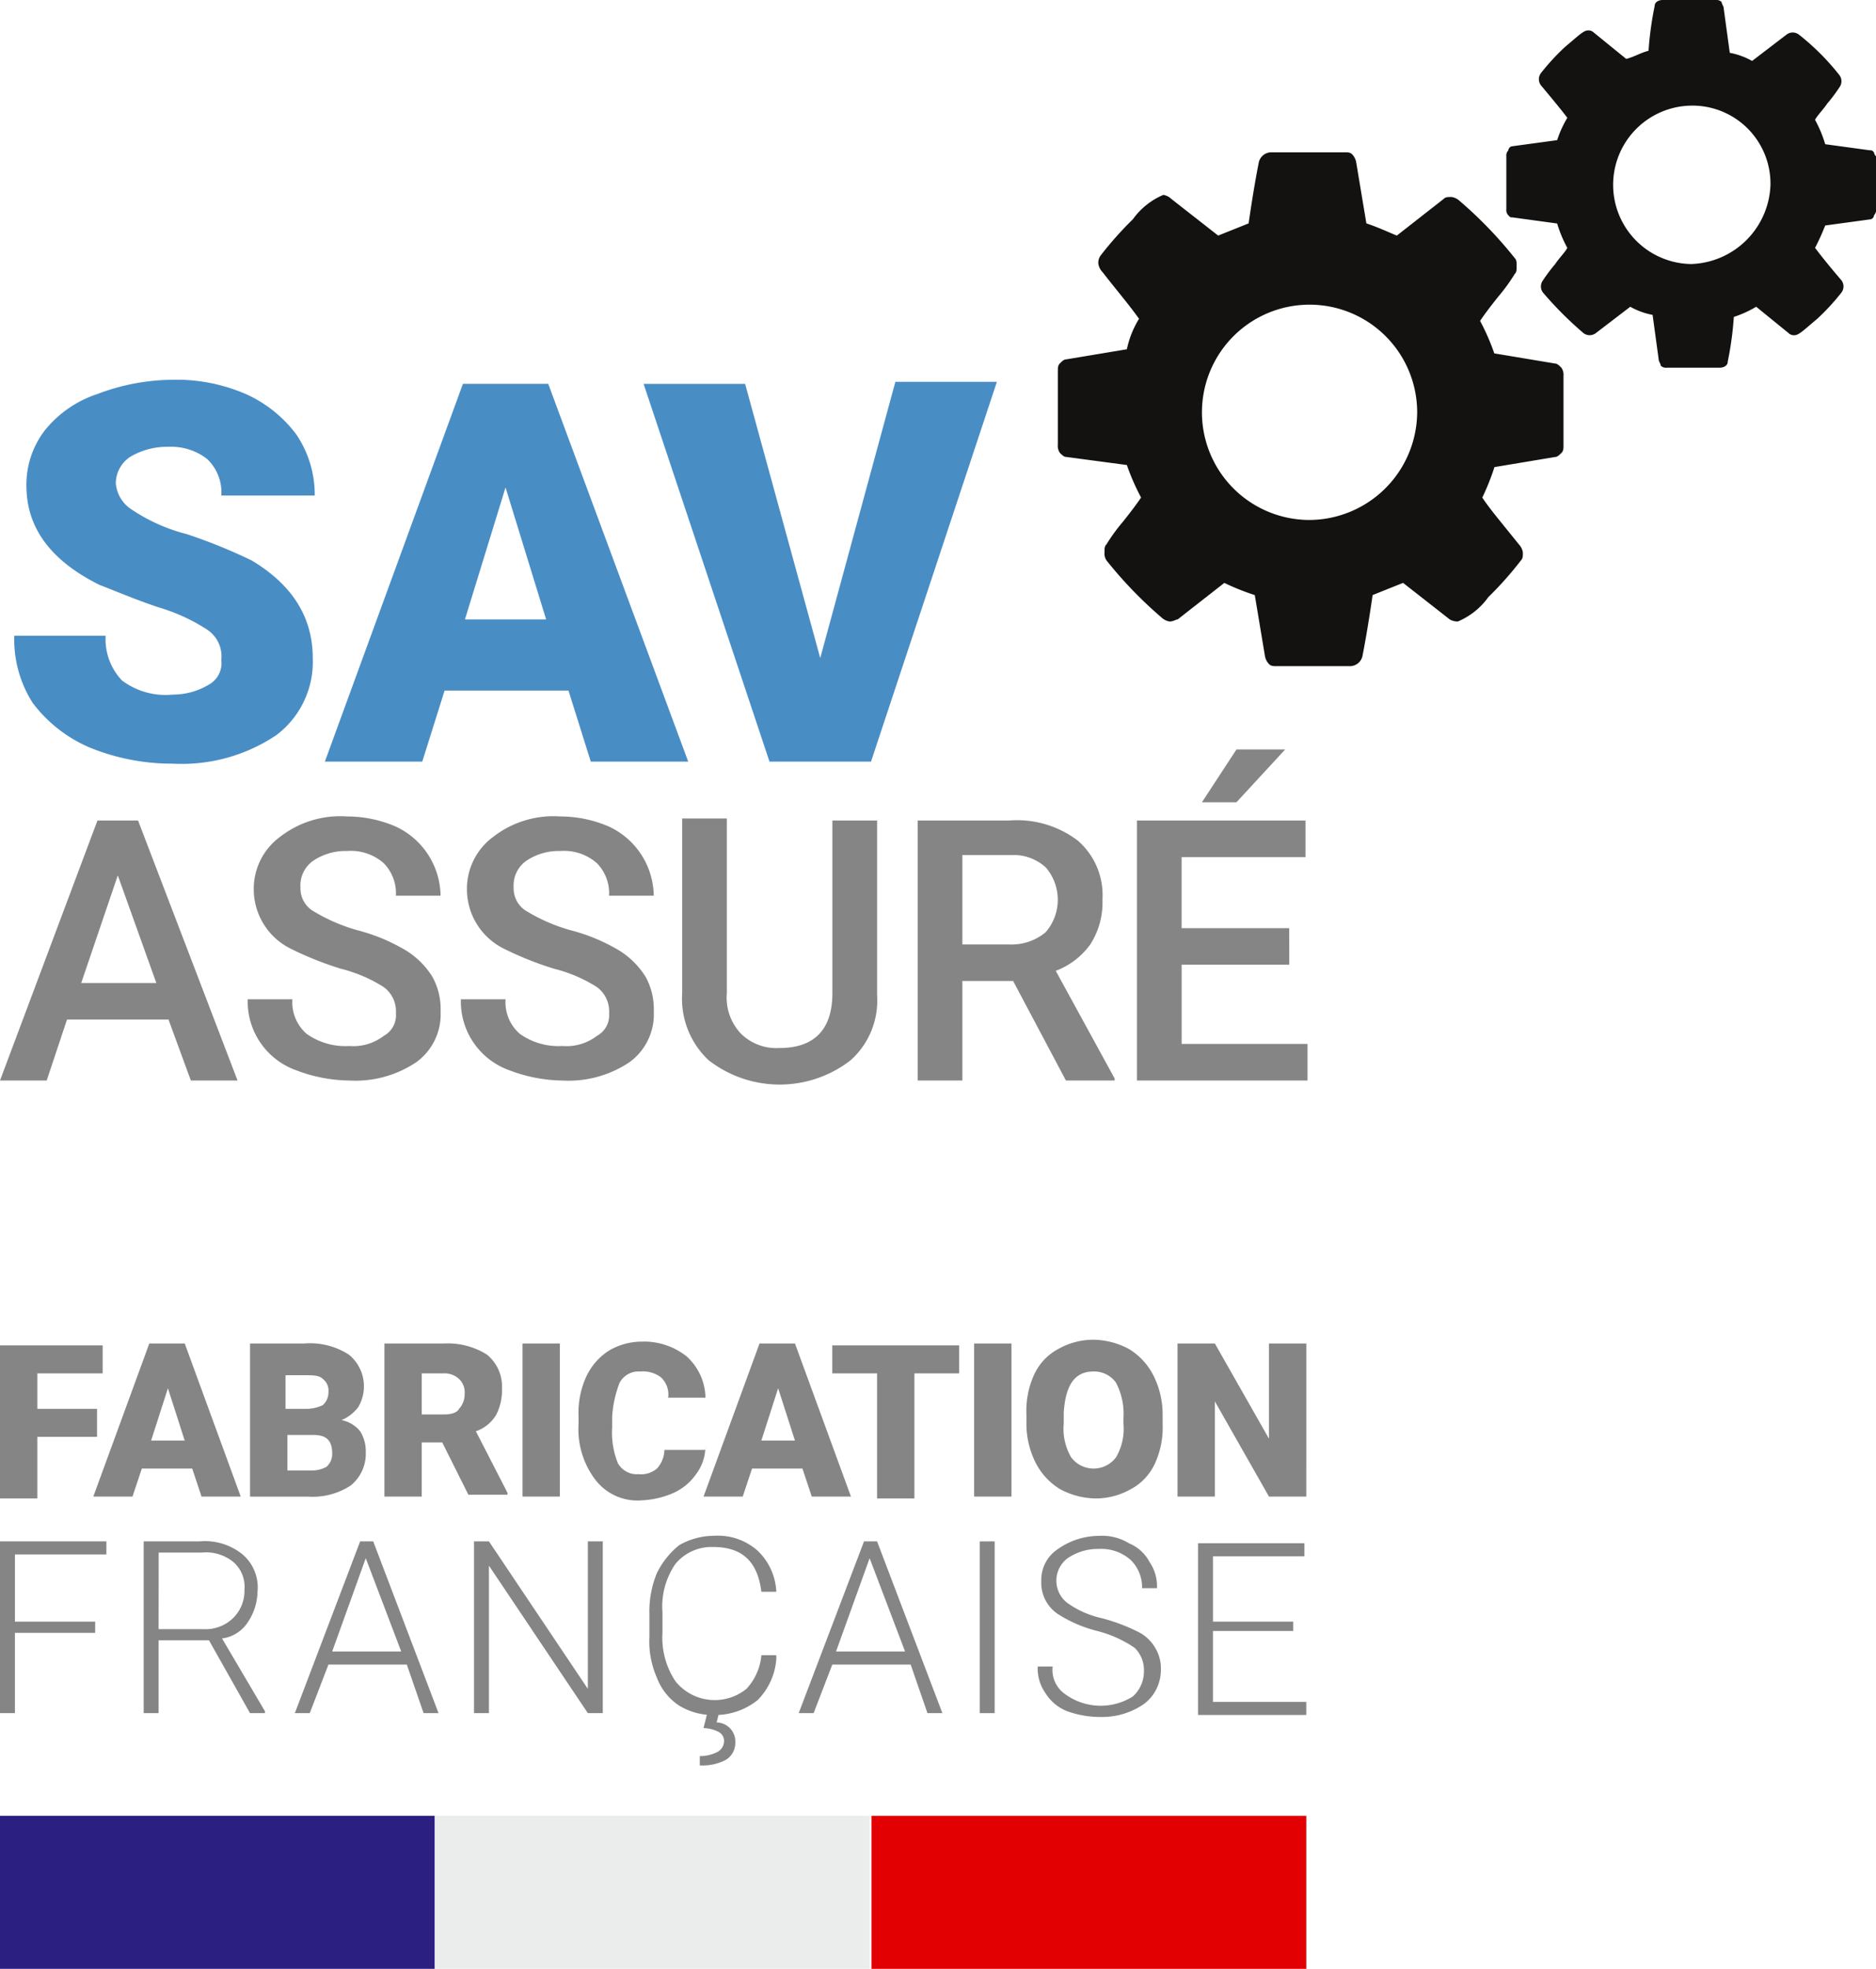 <?xml version="1.0" encoding="UTF-8"?> <svg xmlns="http://www.w3.org/2000/svg" width="136.294" height="142.99" viewBox="0 0 136.294 142.99"><g id="Groupe_80" data-name="Groupe 80" transform="translate(-531.706 -761.379)"><g id="MADE_IN_FRANCE" data-name="MADE IN FRANCE" transform="translate(283.206 592.68)"><g id="Groupe_73" data-name="Groupe 73" transform="translate(248.5 266)"><path id="Tracé_41" data-name="Tracé 41" d="M255.55,272.943h-4.338v4.474H248.5V266.3h7.457v2.034h-4.745v2.576h4.338Z" transform="translate(-248.5 -265.893)" fill="#858585"></path><path id="Tracé_42" data-name="Tracé 42" d="M260.686,275.284h-3.661l-.678,2.034H253.5l4.067-11.117h2.576l4.067,11.117h-2.847ZM257.7,273.25h2.44l-1.22-3.8Z" transform="translate(-246.721 -265.929)" fill="#858585"></path><path id="Tracé_43" data-name="Tracé 43" d="M261.9,277.317V266.2h3.932a5.213,5.213,0,0,1,3.254.814,2.971,2.971,0,0,1,.678,3.8,2.953,2.953,0,0,1-1.22.949,2.305,2.305,0,0,1,1.356.813,2.733,2.733,0,0,1,.407,1.491,2.979,2.979,0,0,1-1.085,2.44,5.037,5.037,0,0,1-3.118.813h-4.2Zm2.712-6.372h1.356a2.708,2.708,0,0,0,1.22-.271,1.231,1.231,0,0,0,.407-.949,1.056,1.056,0,0,0-.407-.949c-.271-.271-.678-.271-1.356-.271h-1.356v2.44Zm0,1.763v2.712h1.763a2.1,2.1,0,0,0,1.085-.271,1.231,1.231,0,0,0,.407-.949c0-.949-.407-1.356-1.356-1.356h-1.9Z" transform="translate(-243.733 -265.929)" fill="#858585"></path><path id="Tracé_44" data-name="Tracé 44" d="M273.3,273.386h-1.491v3.932H269.1V266.2h4.338a5.315,5.315,0,0,1,3.118.814,2.979,2.979,0,0,1,1.085,2.44,3.937,3.937,0,0,1-.407,1.9,2.728,2.728,0,0,1-1.491,1.22l2.3,4.474v.136H275.2Zm-1.491-2.034h1.627c.542,0,.949-.136,1.085-.407a1.539,1.539,0,0,0,.407-1.085,1.334,1.334,0,0,0-.407-1.085,1.539,1.539,0,0,0-1.085-.407h-1.627Z" transform="translate(-241.171 -265.929)" fill="#858585"></path><path id="Tracé_45" data-name="Tracé 45" d="M279.212,277.317H276.5V266.2h2.712Z" transform="translate(-238.538 -265.929)" fill="#858585"></path><path id="Tracé_46" data-name="Tracé 46" d="M288.719,273.692a3.33,3.33,0,0,1-.678,2.034,3.986,3.986,0,0,1-1.627,1.356,6.386,6.386,0,0,1-2.3.542,3.844,3.844,0,0,1-3.389-1.491,6.072,6.072,0,0,1-1.22-4.067v-.542a6.289,6.289,0,0,1,.542-2.847,4.508,4.508,0,0,1,1.627-1.9,4.682,4.682,0,0,1,2.44-.678,4.947,4.947,0,0,1,3.254,1.085,4.133,4.133,0,0,1,1.356,2.983h-2.712a1.689,1.689,0,0,0-.542-1.491,2.181,2.181,0,0,0-1.491-.407,1.558,1.558,0,0,0-1.491.813,8.2,8.2,0,0,0-.542,2.44v.813a5.946,5.946,0,0,0,.407,2.576,1.557,1.557,0,0,0,1.491.813,1.8,1.8,0,0,0,1.356-.407,2.072,2.072,0,0,0,.542-1.356h2.983Z" transform="translate(-237.471 -265.964)" fill="#858585"></path><path id="Tracé_47" data-name="Tracé 47" d="M293.386,275.284h-3.661l-.678,2.034H286.2l4.067-11.117h2.576l4.067,11.117h-2.847ZM290.4,273.25h2.44l-1.22-3.8Z" transform="translate(-235.087 -265.929)" fill="#858585"></path><path id="Tracé_48" data-name="Tracé 48" d="M302.455,268.334h-3.389v9.084h-2.712v-9.084H293.1V266.3h9.219v2.034Z" transform="translate(-232.633 -265.893)" fill="#858585"></path><path id="Tracé_49" data-name="Tracé 49" d="M303.412,277.317H300.7V266.2h2.712Z" transform="translate(-229.929 -265.929)" fill="#858585"></path><path id="Tracé_50" data-name="Tracé 50" d="M313.4,272.1a6.288,6.288,0,0,1-.542,2.847,4,4,0,0,1-1.762,1.9,5.192,5.192,0,0,1-2.576.678,5.607,5.607,0,0,1-2.576-.678,4.787,4.787,0,0,1-1.762-1.9,6.3,6.3,0,0,1-.678-2.847v-.678a6.289,6.289,0,0,1,.542-2.847,4,4,0,0,1,1.762-1.9,5.192,5.192,0,0,1,2.576-.678,5.608,5.608,0,0,1,2.576.678,4.787,4.787,0,0,1,1.762,1.9,6.3,6.3,0,0,1,.678,2.847Zm-2.847-.407a4.848,4.848,0,0,0-.542-2.576,1.933,1.933,0,0,0-1.627-.813c-1.356,0-2.034.949-2.169,2.983v.814a4.076,4.076,0,0,0,.542,2.44,2.034,2.034,0,0,0,3.254,0,4.076,4.076,0,0,0,.542-2.44Z" transform="translate(-228.933 -266)" fill="#858585"></path><path id="Tracé_51" data-name="Tracé 51" d="M320.955,277.317h-2.712l-3.932-6.914v6.914H311.6V266.2h2.712l3.932,6.914V266.2h2.712Z" transform="translate(-226.051 -265.929)" fill="#858585"></path></g><g id="Groupe_74" data-name="Groupe 74" transform="translate(248.5 280.236)"><path id="Tracé_52" data-name="Tracé 52" d="M255.414,283.443h-5.83v5.83H248.5V276.8h7.728v.949h-6.643v4.881h5.83Z" transform="translate(-248.5 -276.393)" fill="#858585"></path><path id="Tracé_53" data-name="Tracé 53" d="M260.945,283.986h-3.661v5.287H256.2V276.8h4.067a4.3,4.3,0,0,1,3.118.949,3.144,3.144,0,0,1,1.085,2.712,4.1,4.1,0,0,1-.678,2.169,2.636,2.636,0,0,1-1.9,1.22l3.118,5.288v.136h-1.085Zm-3.661-.813h3.254a2.862,2.862,0,0,0,2.169-.813,2.759,2.759,0,0,0,.813-2.034,2.379,2.379,0,0,0-.813-2.034,3.133,3.133,0,0,0-2.3-.678h-3.118Z" transform="translate(-245.761 -276.393)" fill="#858585"></path><path id="Tracé_54" data-name="Tracé 54" d="M272.435,285.748H266.74l-1.356,3.525H264.3l4.745-12.473h.949l4.745,12.473h-1.085Zm-5.423-.949h5.016l-2.576-6.779Z" transform="translate(-242.879 -276.393)" fill="#858585"></path><path id="Tracé_55" data-name="Tracé 55" d="M283.255,289.273H282.17l-7.186-10.711v10.711H273.9V276.8h1.085l7.186,10.711V276.8h1.085Z" transform="translate(-239.463 -276.393)" fill="#858585"></path><path id="Tracé_56" data-name="Tracé 56" d="M292.519,285.448a4.732,4.732,0,0,1-1.356,2.983,4.947,4.947,0,0,1-3.254,1.085,4.682,4.682,0,0,1-2.44-.678,4.189,4.189,0,0,1-1.627-2.034,6.525,6.525,0,0,1-.542-2.983v-1.627a7.3,7.3,0,0,1,.542-2.983,6,6,0,0,1,1.627-2.034,5.192,5.192,0,0,1,2.576-.678,4.337,4.337,0,0,1,3.118,1.085,4.4,4.4,0,0,1,1.356,2.983h-1.085c-.271-2.169-1.356-3.254-3.525-3.254a3.413,3.413,0,0,0-2.712,1.22,5.454,5.454,0,0,0-.949,3.525v1.491a5.706,5.706,0,0,0,.949,3.525,3.663,3.663,0,0,0,5.152.542,4.1,4.1,0,0,0,1.085-2.44h1.085Zm-4.2,4.067-.136.542a1.384,1.384,0,0,1,1.356,1.491,1.424,1.424,0,0,1-.678,1.22,3.591,3.591,0,0,1-1.9.407V292.5a2.707,2.707,0,0,0,1.22-.271.915.915,0,0,0,.542-.813.746.746,0,0,0-.407-.678,2.554,2.554,0,0,0-1.085-.271l.271-1.085h.813Z" transform="translate(-236.119 -276.5)" fill="#858585"></path><path id="Tracé_57" data-name="Tracé 57" d="M299.435,285.748H293.74l-1.356,3.525H291.3l4.745-12.473h.949l4.745,12.473h-1.085Zm-5.423-.949h5.016l-2.576-6.779Z" transform="translate(-233.273 -276.393)" fill="#858585"></path><path id="Tracé_58" data-name="Tracé 58" d="M301.949,289.273H301V276.8h1.085v12.473Z" transform="translate(-229.822 -276.393)" fill="#858585"></path><path id="Tracé_59" data-name="Tracé 59" d="M311.828,286.262a2.245,2.245,0,0,0-.678-1.627,8.586,8.586,0,0,0-2.712-1.22,9.72,9.72,0,0,1-2.847-1.22,2.737,2.737,0,0,1-1.22-2.44,2.664,2.664,0,0,1,1.22-2.3,5.208,5.208,0,0,1,2.983-.949,3.7,3.7,0,0,1,2.169.542,2.939,2.939,0,0,1,1.491,1.356,3.113,3.113,0,0,1,.542,1.9h-1.085a2.759,2.759,0,0,0-.813-2.034,3.189,3.189,0,0,0-2.3-.813,3.878,3.878,0,0,0-2.3.678,2.034,2.034,0,0,0,0,3.254,6.868,6.868,0,0,0,2.44,1.085,13.175,13.175,0,0,1,2.576.949,2.968,2.968,0,0,1,1.356,1.22,2.891,2.891,0,0,1,.407,1.627,3.079,3.079,0,0,1-1.22,2.44,5.326,5.326,0,0,1-3.118.949,7.091,7.091,0,0,1-2.44-.407,3.271,3.271,0,0,1-1.627-1.356,3.113,3.113,0,0,1-.542-1.9h1.085a2.14,2.14,0,0,0,.949,2.034,4.375,4.375,0,0,0,4.881.136A2.462,2.462,0,0,0,311.828,286.262Z" transform="translate(-228.719 -276.5)" fill="#858585"></path><path id="Tracé_60" data-name="Tracé 60" d="M319.614,283.272h-5.83v5.152h6.779v.949H312.7V276.9h7.728v.949h-6.643v4.745h5.83v.678Z" transform="translate(-225.66 -276.358)" fill="#858585"></path></g><g id="Groupe_75" data-name="Groupe 75" transform="translate(248.5 300.572)"><rect id="Rectangle_19" data-name="Rectangle 19" width="31.589" height="11.117" fill="#2b1f81"></rect><rect id="Rectangle_20" data-name="Rectangle 20" width="31.589" height="11.117" transform="translate(31.589)" fill="#ebecec"></rect><rect id="Rectangle_21" data-name="Rectangle 21" width="31.589" height="11.117" transform="translate(63.314)" fill="#e20002"></rect></g></g><g id="SAV" transform="translate(293.606 507.879)"><g id="Groupe_76" data-name="Groupe 76" transform="translate(239.133 281.083)"><path id="Tracé_61" data-name="Tracé 61" d="M253.846,292.556a2.329,2.329,0,0,0-1.033-2.213,13.451,13.451,0,0,0-3.54-1.623c-1.77-.59-3.1-1.18-4.278-1.623-3.54-1.77-5.31-4.13-5.31-7.228a6.472,6.472,0,0,1,1.328-3.983,8.17,8.17,0,0,1,3.835-2.655,15.63,15.63,0,0,1,5.458-1.033,12.643,12.643,0,0,1,5.31,1.033,9.351,9.351,0,0,1,3.688,2.95,7.8,7.8,0,0,1,1.328,4.425h-6.785a3.346,3.346,0,0,0-1.033-2.655,4.253,4.253,0,0,0-2.8-.885,5.247,5.247,0,0,0-2.8.738,2.322,2.322,0,0,0-1.033,1.918,2.512,2.512,0,0,0,1.18,1.918,12.853,12.853,0,0,0,3.983,1.77,38.754,38.754,0,0,1,4.72,1.918q4.425,2.655,4.425,7.08a6.661,6.661,0,0,1-2.655,5.605,12.333,12.333,0,0,1-7.523,2.065,15.782,15.782,0,0,1-6.048-1.18,10.163,10.163,0,0,1-4.13-3.245,8.578,8.578,0,0,1-1.328-4.868h6.638a4.347,4.347,0,0,0,1.18,3.245,5.251,5.251,0,0,0,3.688,1.033,5.1,5.1,0,0,0,2.655-.738A1.784,1.784,0,0,0,253.846,292.556Z" transform="translate(-238.8 -272.2)" fill="#498dc5"></path><path id="Tracé_62" data-name="Tracé 62" d="M271.8,294.673h-9l-1.623,5.163H254.1L264.13,272.4h6.2L280.5,299.836h-7.08Zm-7.523-5.163h5.9l-2.95-9.588Z" transform="translate(-231.532 -272.105)" fill="#498dc5"></path><path id="Tracé_63" data-name="Tracé 63" d="M282.633,292.361l5.458-20.061h7.375l-9.145,27.583h-7.375L269.8,272.448h7.375Z" transform="translate(-224.074 -272.152)" fill="#498dc5"></path></g><g id="Groupe_77" data-name="Groupe 77" transform="translate(238.1 307.929)"><path id="Tracé_64" data-name="Tracé 64" d="M250.343,308.355h-7.375l-1.475,4.425H238.1l7.08-18.881h2.95l7.228,18.881h-3.393ZM244,305.7h5.458l-2.8-7.818Z" transform="translate(-238.1 -288.737)" fill="#858585"></path><path id="Tracé_65" data-name="Tracé 65" d="M261.068,308.008a2.191,2.191,0,0,0-.885-1.918,10.573,10.573,0,0,0-3.1-1.328,23.781,23.781,0,0,1-3.688-1.475,4.811,4.811,0,0,1-2.655-4.278,4.679,4.679,0,0,1,1.918-3.835,7.118,7.118,0,0,1,4.868-1.475,8.913,8.913,0,0,1,3.54.738,5.618,5.618,0,0,1,3.245,5.015h-3.245a3.114,3.114,0,0,0-.885-2.36,3.606,3.606,0,0,0-2.655-.885,4.219,4.219,0,0,0-2.508.737,2.192,2.192,0,0,0-.885,1.918,1.926,1.926,0,0,0,1.033,1.77,12.791,12.791,0,0,0,3.1,1.328,13.45,13.45,0,0,1,3.54,1.475,5.935,5.935,0,0,1,1.918,1.918,4.849,4.849,0,0,1,.59,2.508,4.289,4.289,0,0,1-1.77,3.688,7.949,7.949,0,0,1-4.868,1.328,11.08,11.08,0,0,1-3.835-.738,5.3,5.3,0,0,1-3.54-5.163h3.245a3.039,3.039,0,0,0,1.033,2.508,4.84,4.84,0,0,0,3.1.885,3.624,3.624,0,0,0,2.508-.738A1.694,1.694,0,0,0,261.068,308.008Z" transform="translate(-232.304 -288.832)" fill="#858585"></path><path id="Tracé_66" data-name="Tracé 66" d="M271.568,308.008a2.191,2.191,0,0,0-.885-1.918,10.574,10.574,0,0,0-3.1-1.328,23.778,23.778,0,0,1-3.688-1.475,4.811,4.811,0,0,1-2.655-4.278,4.679,4.679,0,0,1,1.918-3.835,7.118,7.118,0,0,1,4.868-1.475,8.913,8.913,0,0,1,3.54.738,5.618,5.618,0,0,1,3.245,5.015h-3.245a3.114,3.114,0,0,0-.885-2.36,3.606,3.606,0,0,0-2.655-.885,4.219,4.219,0,0,0-2.508.737,2.192,2.192,0,0,0-.885,1.918,1.926,1.926,0,0,0,1.033,1.77,12.792,12.792,0,0,0,3.1,1.328,13.451,13.451,0,0,1,3.54,1.475,5.935,5.935,0,0,1,1.918,1.918,4.848,4.848,0,0,1,.59,2.508,4.289,4.289,0,0,1-1.77,3.688,7.949,7.949,0,0,1-4.868,1.328,11.08,11.08,0,0,1-3.835-.738,5.3,5.3,0,0,1-3.54-5.163h3.245a3.039,3.039,0,0,0,1.033,2.508,4.84,4.84,0,0,0,3.1.885,3.624,3.624,0,0,0,2.508-.738A1.694,1.694,0,0,0,271.568,308.008Z" transform="translate(-227.316 -288.832)" fill="#858585"></path><path id="Tracé_67" data-name="Tracé 67" d="M285.86,293.948v12.685a5.818,5.818,0,0,1-1.918,4.72,8.414,8.414,0,0,1-10.325,0,6.13,6.13,0,0,1-1.918-4.868V293.8h3.245v12.685a3.8,3.8,0,0,0,1.033,2.95,3.672,3.672,0,0,0,2.8,1.033c2.508,0,3.835-1.328,3.835-3.983V293.948h3.245Z" transform="translate(-222.138 -288.785)" fill="#858585"></path><path id="Tracé_68" data-name="Tracé 68" d="M290.233,305.553h-3.688v7.228H283.3V293.9h6.638a7.279,7.279,0,0,1,5.015,1.475,5.252,5.252,0,0,1,1.77,4.278,5.61,5.61,0,0,1-.885,3.245,5.469,5.469,0,0,1-2.508,1.918l4.278,7.818v.147h-3.54Zm-3.688-2.655h3.393a3.849,3.849,0,0,0,2.655-.885,3.589,3.589,0,0,0,0-4.72,3.47,3.47,0,0,0-2.508-.885h-3.54v6.49Z" transform="translate(-216.628 -288.737)" fill="#858585"></path><path id="Tracé_69" data-name="Tracé 69" d="M305.163,306.035h-7.818v5.753h9.145v2.655H294.1V295.563h12.243v2.655h-9v5.163h7.818ZM301.328,290.4h3.54l-3.54,3.835H298.82Z" transform="translate(-211.497 -290.4)" fill="#858585"></path></g><path id="Tracé_70" data-name="Tracé 70" d="M326.781,276.635c-.148-.147-.3-.295-.443-.295l-4.425-.738a16.393,16.393,0,0,0-1.033-2.36q.442-.664,1.328-1.77a13.022,13.022,0,0,0,1.18-1.623c.147-.147.147-.3.147-.59s0-.442-.147-.59a30.175,30.175,0,0,0-3.983-4.13,1.118,1.118,0,0,0-.59-.295c-.3,0-.443,0-.59.147l-3.393,2.655c-.737-.3-1.328-.59-2.213-.885l-.737-4.425a1.119,1.119,0,0,0-.295-.59c-.148-.147-.3-.147-.59-.147h-5.31a.935.935,0,0,0-.885.737c-.148.738-.443,2.36-.738,4.425l-2.213.885-3.393-2.655a1.119,1.119,0,0,0-.59-.3,5.217,5.217,0,0,0-2.213,1.77,25.437,25.437,0,0,0-2.36,2.655.887.887,0,0,0-.147.59,1.118,1.118,0,0,0,.3.59c1.033,1.328,1.918,2.36,2.655,3.393a6.956,6.956,0,0,0-.885,2.213l-4.425.738c-.148,0-.3.147-.443.295s-.147.3-.147.59v5.31a.887.887,0,0,0,.147.59c.147.147.3.295.443.295l4.425.59a16.391,16.391,0,0,0,1.033,2.36q-.443.664-1.328,1.77a13.025,13.025,0,0,0-1.18,1.623c-.148.148-.148.295-.148.59a.887.887,0,0,0,.148.59,30.172,30.172,0,0,0,3.983,4.13,1.118,1.118,0,0,0,.59.3c.3,0,.443-.148.59-.148l3.393-2.655a17.172,17.172,0,0,0,2.213.885l.738,4.425a1.118,1.118,0,0,0,.3.59c.148.147.3.147.59.147h5.31a.935.935,0,0,0,.885-.738c.147-.737.442-2.36.737-4.425l2.213-.885,3.393,2.655a1.115,1.115,0,0,0,.59.148,5.217,5.217,0,0,0,2.213-1.77,25.434,25.434,0,0,0,2.36-2.655c.148-.147.148-.3.148-.59a1.119,1.119,0,0,0-.295-.59c-1.18-1.475-2.065-2.508-2.655-3.393a17.177,17.177,0,0,0,.885-2.213l4.425-.738c.148,0,.295-.148.443-.295s.148-.3.148-.59v-5.015A.887.887,0,0,0,326.781,276.635ZM308.491,287.7a7.818,7.818,0,1,1,7.818-7.818A7.87,7.87,0,0,1,308.491,287.7Z" transform="translate(24.75 3.563)" fill="#131210"></path><path id="Tracé_71" data-name="Tracé 71" d="M339,264.563c-.148-.147-.148-.147-.3-.147l-3.245-.443a9.023,9.023,0,0,0-.738-1.77c.148-.3.59-.738.885-1.18a11.761,11.761,0,0,0,.885-1.18.737.737,0,0,0,0-.885,17.5,17.5,0,0,0-2.95-2.95.737.737,0,0,0-.885,0l-2.508,1.918a5.283,5.283,0,0,0-1.623-.59l-.443-3.245c0-.148-.147-.3-.147-.443a.542.542,0,0,0-.443-.148h-3.835c-.3,0-.59.148-.59.443a24.253,24.253,0,0,0-.443,3.245c-.59.148-1.033.442-1.623.59l-2.36-1.918a.542.542,0,0,0-.443-.148c-.3,0-.738.443-1.623,1.18a16.317,16.317,0,0,0-1.77,1.918.738.738,0,0,0,0,.885c.738.885,1.475,1.77,1.918,2.36a7.907,7.907,0,0,0-.738,1.623l-3.245.442a.317.317,0,0,0-.3.3.542.542,0,0,0-.147.443v3.835a.542.542,0,0,0,.147.443c.148.148.148.148.3.148l3.245.443a9.026,9.026,0,0,0,.738,1.77c-.148.295-.59.738-.885,1.18a11.762,11.762,0,0,0-.885,1.18.737.737,0,0,0,0,.885,26.441,26.441,0,0,0,2.95,2.95.738.738,0,0,0,.885,0l2.508-1.918a5.285,5.285,0,0,0,1.623.59l.443,3.245c0,.148.148.3.148.443a.542.542,0,0,0,.443.147h3.835c.3,0,.59-.147.59-.443a24.247,24.247,0,0,0,.443-3.245,7.9,7.9,0,0,0,1.623-.738l2.36,1.918a.542.542,0,0,0,.443.147c.3,0,.738-.442,1.623-1.18a16.313,16.313,0,0,0,1.77-1.918.738.738,0,0,0,0-.885c-.885-1.033-1.475-1.77-1.918-2.36a17.3,17.3,0,0,0,.738-1.623l3.245-.443a.317.317,0,0,0,.3-.3.542.542,0,0,0,.147-.443v-3.835A.515.515,0,0,1,339,264.563Zm-13.275,8.113a5.753,5.753,0,0,1,0-11.505,5.668,5.668,0,0,1,5.753,5.753A5.96,5.96,0,0,1,325.723,272.676Z" transform="translate(35.249)" fill="#131210"></path></g></g></svg> 